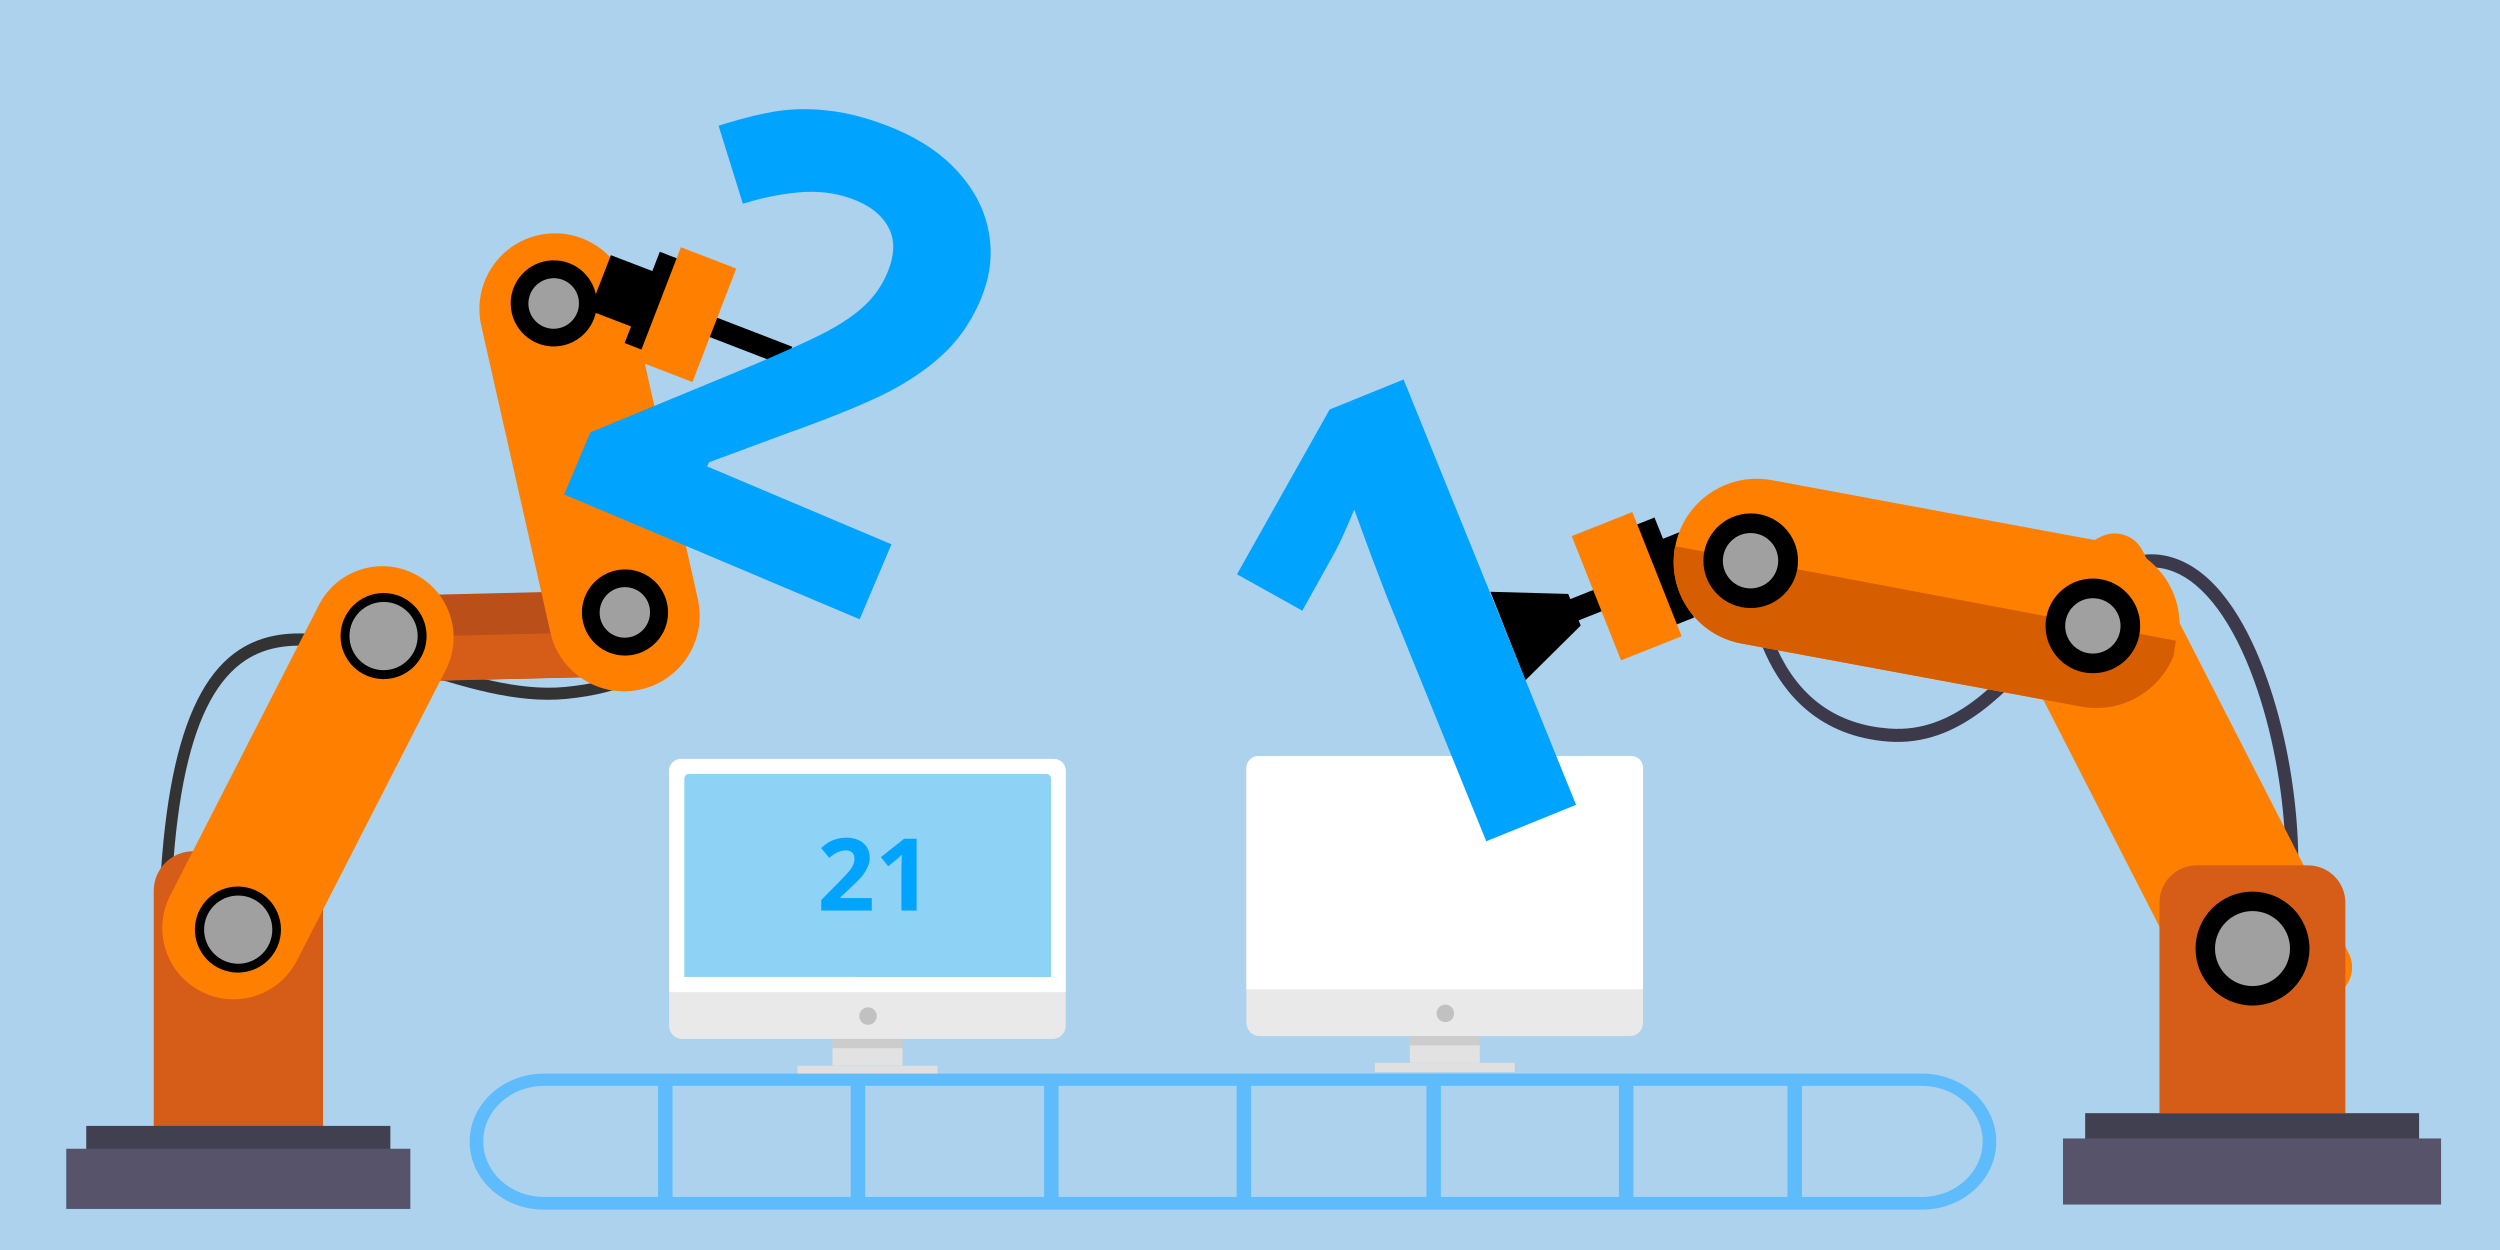 <?xml version="1.0" encoding="utf-8"?>
<!-- Generator: Adobe Illustrator 24.0.0, SVG Export Plug-In . SVG Version: 6.00 Build 0)  -->
<svg version="1.1" id="Layer_1" xmlns="http://www.w3.org/2000/svg" xmlns:xlink="http://www.w3.org/1999/xlink" x="0px" y="0px"
	 viewBox="0 0 1400 700" style="enable-background:new 0 0 1400 700;" xml:space="preserve">
<style type="text/css">
	.st0{fill:none;}
	.st1{opacity:0.58;fill:url(#SVGID_1_);enable-background:new    ;}
	.st2{fill:#EAEAEA;}
	.st3{fill:#EAEAEA;fill-opacity:2.411685e-02;}
	.st4{fill:#FFFFFF;}
	.st5{opacity:2.411685e-02;fill:#FFFFFF;}
	.st6{fill:#FFFFFF;fill-opacity:2.411685e-02;}
	.st7{fill:#8ED2F7;}
	.st8{opacity:2.411685e-02;fill:#8ED2F7;enable-background:new    ;}
	.st9{fill:#E2E2E2;}
	.st10{fill:#E2E2E2;fill-opacity:2.411685e-02;}
	.st11{fill:#E0E0E0;}
	.st12{fill:#E0E0E0;fill-opacity:2.411685e-02;}
	.st13{opacity:0.1;enable-background:new    ;}
	.st14{fill:#C1C1C1;}
	.st15{fill:url(#path-128_9_);fill-opacity:2.411685e-02;}
	.st16{fill:#5EBCFC;}
	.st17{fill:#3C394A;}
	.st18{fill:#FF7F00;}
	.st19{fill:#414051;}
	.st20{fill:#56536B;}
	.st21{fill:#A0A0A0;}
	.st22{fill:#D65D18;}
	.st23{fill:#D65D00;}
	.st24{fill:#333333;}
	.st25{fill:#BA4F19;}
	.st26{fill:#00A4FF;}
	.st27{fill:url(#path-128_10_);fill-opacity:2.411685e-02;}
</style>
<pattern  y="700" width="72" height="72" patternUnits="userSpaceOnUse" id="path-128_3_" viewBox="0 -72 72 72" style="overflow:visible;">
	<g>
		<rect y="-72" class="st0" width="72" height="72"/>
		<g>
			<rect y="-72" class="st0" width="72" height="72"/>
			<rect x="36" y="-72" width="36" height="36"/>
			<rect y="-36" width="36" height="36"/>
		</g>
	</g>
</pattern>
<radialGradient id="SVGID_1_" cx="700" cy="350" r="553.399" gradientUnits="userSpaceOnUse">
	<stop  offset="0" style="stop-color:#70B2E0"/>
	<stop  offset="1" style="stop-color:#70B2E0"/>
</radialGradient>
<rect class="st1" width="1400" height="700"/>
<g>
	<g id="Rectangle-47">
		<g>
			<path id="path-83" class="st2" d="M382.1,425h207.3c4.1,0,7.4,3.3,7.4,7.4v142c0,4.1-3.3,7.4-7.4,7.4H382.1
				c-4,0.1-7.4-3.3-7.4-7.3v-142C374.7,428.3,378,425,382.1,425z"/>
		</g>
		<g>
			<path id="path-83_1_" class="st3" d="M382.1,425h207.3c4.1,0,7.4,3.3,7.4,7.4v142c0,4.1-3.3,7.4-7.4,7.4H382.1
				c-4,0.1-7.4-3.3-7.4-7.3v-142C374.7,428.3,378,425,382.1,425z"/>
		</g>
	</g>
	<g id="Rectangle-47_1_">
		<g>
			<g>
				<path id="path-86_18_" class="st4" d="M381.2,425h209.1c3.6,0,6.5,2.9,6.5,6.5v124.1H374.7V431.5
					C374.7,427.9,377.7,425,381.2,425z"/>
			</g>
			<g>
				<g id="path-86_17_">
					<path class="st5" d="M381.2,425h209.1c3.6,0,6.5,2.9,6.5,6.5v124.1H374.7V431.5C374.7,427.9,377.7,425,381.2,425z"/>
				</g>
			</g>
		</g>
	</g>
	<g id="Rectangle-47_2_">
		<g>
			<path id="path-89" class="st4" d="M385.8,431.5h199.9c2.5,0,4.6,2,4.6,4.6v113H381.2v-113C381.2,433.5,383.3,431.5,385.8,431.5z"
				/>
		</g>
		<g>
			<path id="path-89_1_" class="st6" d="M385.8,431.5h199.9c2.5,0,4.6,2,4.6,4.6v113H381.2v-113
				C381.2,433.5,383.3,431.5,385.8,431.5z"/>
		</g>
	</g>
	<g id="Rectangle-22">
		<g>
			<g>
				<path id="path-92_18_" class="st7" d="M385.8,433.4H586c1.4,0,2.6,1.2,2.6,2.6v111.1H383.2V436.1
					C383.2,434.6,384.4,433.4,385.8,433.4z"/>
			</g>
			<g>
				<g id="path-92_17_">
					<path class="st8" d="M385.8,433.4H586c1.4,0,2.6,1.2,2.6,2.6v111.1H383.2V436.1C383.2,434.6,384.4,433.4,385.8,433.4z"/>
				</g>
			</g>
		</g>
	</g>
	<g id="Rectangle-49">
		<g>
			<rect id="path-122" x="466.2" y="581.8" class="st9" width="39.2" height="15"/>
		</g>
		<g>
			<rect id="path-122_1_" x="466.2" y="581.8" class="st10" width="39.2" height="15"/>
		</g>
	</g>
	<g id="Rectangle-50">
		<g>
			<rect id="path-125" x="446.6" y="596.8" class="st11" width="78.4" height="5.2"/>
		</g>
		<g>
			<rect id="path-125_1_" x="446.6" y="596.8" class="st12" width="78.4" height="5.2"/>
		</g>
	</g>
	<rect id="Rectangle-51" x="466.2" y="581.8" class="st13" width="39.2" height="5.2"/>
	<g id="Oval-12">
		<g>
			<circle id="path-128_4_" class="st14" cx="486.1" cy="569" r="4.9"/>
		</g>
		<g>
			<pattern  id="path-128_9_" xlink:href="#path-128_3_" patternTransform="matrix(0.653 0 0 -0.653 -176.695 -26459.055)">
			</pattern>
			<circle id="path-128_2_" class="st15" cx="486.1" cy="569" r="4.9"/>
		</g>
	</g>
</g>
<path class="st16" d="M1076.4,677.4H304.6c-23,0-41.6-17.1-41.6-38.1c0-21,18.7-38.1,41.6-38.1h771.7c23,0,41.6,17.1,41.6,38.1
	C1118,660.3,1099.3,677.4,1076.4,677.4z M304.6,608.1c-18.8,0-34,14-34,31.1c0,17.2,15.3,31.1,34,31.1h771.7c18.8,0,34-14,34-31.1
	c0-17.2-15.3-31.1-34-31.1H304.6z"/>
<g>
	<rect x="368.5" y="604.6" class="st16" width="8.1" height="69.2"/>
	<rect x="476.4" y="604.6" class="st16" width="8.1" height="69.2"/>
	<rect x="584.7" y="604.6" class="st16" width="8.1" height="69.2"/>
	<rect x="692.5" y="604.6" class="st16" width="8.1" height="69.2"/>
	<rect x="798.8" y="604.6" class="st16" width="8.1" height="69.2"/>
	<rect x="906.6" y="604.6" class="st16" width="8.1" height="69.2"/>
	<rect x="1001" y="604.6" class="st16" width="8.1" height="69.2"/>
</g>
<g>
	<g>
		<path class="st17" d="M1276.5,541.2l-6.4-3.6c15.7-28.1,12.2-101.1-7.7-156.2c-11.8-32.8-27.9-54.6-45.2-61.3
			c-25.5-9.9-45.5,12.9-68.5,39.3c-24.1,27.5-51.3,58.8-91.1,55.9c-77.2-5.7-80-93.9-80-94.8l7.3-0.2c0,0.2,0.6,21.2,10,42.4
			c12.4,27.9,33.7,43.2,63.2,45.3c36.1,2.6,61-25.8,85-53.4c23.8-27.3,46.3-53,76.6-41.3c24.8,9.6,40.6,41,49.4,65.6
			C1289.7,435.8,1293.1,511.6,1276.5,541.2z"/>
	</g>
	<g>
		<g>
			<g>
				<rect x="845.1" y="333.6" transform="matrix(-0.93 0.369 -0.369 -0.93 1833.529 329.767)" width="80.4" height="12.8"/>
				<g>
					<polygon points="926.5,289.8 931.3,301.7 956.7,291.6 970.2,325.5 944.7,335.6 948.7,345.8 936.9,350.5 914.7,294.5 					"/>
					
						<rect x="892.2" y="291.1" transform="matrix(0.93 -0.369 0.369 0.93 -56.993 358.712)" class="st18" width="36.5" height="74.8"/>
				</g>
			</g>
			<polygon points="854.2,381 834.6,331.4 878.2,332.6 885.2,350.3 			"/>
		</g>
		<g>
			
				<rect x="1167.6" y="623.4" transform="matrix(-1 -1.224647e-16 1.224647e-16 -1 2522.293 1264.672)" class="st19" width="187" height="17.9"/>
			
				<rect x="1155.3" y="637.4" transform="matrix(-1 -1.224647e-16 1.224647e-16 -1 2522.292 1311.941)" class="st20" width="211.7" height="37"/>
		</g>
		<g>
			<g>
				<path class="st18" d="M1260.9,581.2l46.7-23.9c8.6-4.4,12.1-15,7.6-23.6l-115.4-225.4c-4.4-8.6-15-12.1-23.6-7.6l-46.7,23.9
					c-8.6,4.4-12.1,15-7.6,23.6l115.4,225.4C1241.6,582.2,1252.2,585.6,1260.9,581.2z"/>
				<path d="M1145.5,350.5c0,14.6,11.8,26.5,26.5,26.5s26.5-11.8,26.5-26.5c0-14.6-11.8-26.5-26.5-26.5S1145.5,335.9,1145.5,350.5z"
					/>
				<path d="M1234.9,531.2c0,14.6,11.8,26.5,26.5,26.5s26.5-11.8,26.5-26.5c0-14.6-11.8-26.5-26.5-26.5S1234.9,516.6,1234.9,531.2z"
					/>
			</g>
			<path class="st21" d="M1151,350.5c0,11.6,9.4,21,21,21c11.6,0,21-9.4,21-21c0-11.6-9.4-21-21-21
				C1160.4,329.6,1151,339,1151,350.5z"/>
			
				<ellipse transform="matrix(0.987 -0.16 0.16 0.987 -68.805 208.915)" class="st21" cx="1261.4" cy="531.2" rx="21" ry="21"/>
		</g>
		<g>
			<path class="st22" d="M1313.4,623.4V505.5c0-11.5-9.3-20.9-20.9-20.9h-62.3c-11.5,0-20.9,9.3-20.9,20.9v117.8H1313.4z"/>
			<g>
				<circle cx="1261.4" cy="531.2" r="31.9"/>
				<circle class="st21" cx="1261.4" cy="531.2" r="21"/>
			</g>
		</g>
		<path class="st18" d="M1182.5,304.2l-190.2-35.3c-25.3-4.7-49.6,12-54.2,37.3l0,0c-4.7,25.3,12,49.6,37.3,54.2l190.2,35.3
			c25.3,4.7,49.6-12,54.2-37.3l0,0C1224.5,333.2,1207.8,308.9,1182.5,304.2z"/>
		<path class="st23" d="M938,306.2L938,306.2c-4.7,25.3,12,49.6,37.3,54.2l190.2,35.3c22.2,4.1,43.7-8.3,51.7-28.5l1.3-8.4
			l-280.4-52.9C938.1,306,938.1,306.1,938,306.2z"/>
		<g>
			<path d="M1145.5,350.5c0,14.6,11.8,26.5,26.5,26.5s26.5-11.8,26.5-26.5c0-14.6-11.8-26.5-26.5-26.5S1145.5,335.9,1145.5,350.5z"
				/>
			<path class="st21" d="M1156.5,350.5c0,8.6,6.9,15.5,15.5,15.5c8.6,0,15.5-6.9,15.5-15.5c0-8.6-6.9-15.5-15.5-15.5
				C1163.4,335,1156.5,342,1156.5,350.5z"/>
		</g>
		<g>
			<path d="M953.9,314c0,14.6,11.8,26.5,26.5,26.5c14.6,0,26.5-11.8,26.5-26.5c0-14.6-11.8-26.5-26.5-26.5
				C965.7,287.6,953.9,299.4,953.9,314z"/>
			<path class="st21" d="M964.8,314c0,8.6,6.9,15.5,15.5,15.5c8.6,0,15.5-6.9,15.5-15.5c0-8.6-6.9-15.5-15.5-15.5
				C971.8,298.5,964.8,305.5,964.8,314z"/>
		</g>
	</g>
</g>
<g>
	<path class="st24" d="M89.1,574.1C85.7,456.3,99,390.2,131,366c27.4-20.6,63.9-9,102.6,3.3c27.7,8.8,56.4,17.9,82.8,15.4
		c30.1-2.9,48.9-12.1,55.9-27.3c11.1-24.4-11.5-56.9-11.8-57.2l5.4-3.8c1,1.5,25.1,36,12.4,63.8c-8,17.5-28.6,28-61.3,31.2
		c-27.8,2.7-57.1-6.6-85.5-15.6c-37-11.8-71.9-22.9-96.5-4.3c-30.2,22.8-42.7,87.2-39.3,202.6L89.1,574.1z"/>
</g>
<g>
	<g>
		<path class="st22" d="M86.1,652.5V498.8c0-12.2,9.9-22.1,22.1-22.1h50.6c12.2,0,22.1,9.9,22.1,22.1v153.6
			c0,12.2-9.9,22.1-22.1,22.1h-50.6C96,674.5,86.1,664.6,86.1,652.5z"/>
		<path d="M133.5,548.2c-16.1,0-29.1-13-29.1-29.1c0-16.1,13-29.1,29.1-29.1c16.1,0,29.1,13,29.1,29.1
			C162.5,535.2,149.5,548.2,133.5,548.2z"/>
	</g>
	<path class="st21" d="M133.5,538.3c-10.6,0-19.1-8.6-19.1-19.1c0-10.6,8.6-19.1,19.1-19.1c10.6,0,19.1,8.6,19.1,19.1
		C152.6,529.7,144,538.3,133.5,538.3z"/>
</g>
<g>
	<rect x="48.3" y="630.5" class="st19" width="170.3" height="16.3"/>
	<rect x="37.1" y="643.3" class="st20" width="192.7" height="33.7"/>
</g>
<g>
	
		<rect x="191.2" y="332.1" transform="matrix(1 -2.408683e-02 2.408683e-02 1 -8.498 6.791)" class="st25" width="172.8" height="48.2"/>
	
		<rect x="191.5" y="355.3" transform="matrix(1 -2.409026e-02 2.409026e-02 1 -8.779 6.802)" class="st22" width="172.8" height="24.9"/>
</g>
<g>
	<g>
		<path class="st18" d="M308.2,354.1l-38.7-171.8c-5.1-22.8,9.2-45.5,32-50.6l0,0c22.8-5.1,45.5,9.2,50.6,32l38.7,171.8
			c5.1,22.8-9.2,45.5-32,50.6l0,0C336,391.3,313.3,376.9,308.2,354.1z"/>
		<path d="M349.1,318.9c13.3-0.5,24.5,9.9,25,23.2c0.5,13.3-9.9,24.5-23.2,25c-13.3,0.5-24.5-9.9-25-23.2
			C325.4,330.6,335.8,319.4,349.1,318.9z"/>
		<path d="M309.2,145.8c13.3-0.5,24.5,9.9,25,23.2c0.5,13.3-9.9,24.5-23.2,25c-13.3,0.5-24.5-9.9-25-23.2
			C285.5,157.5,295.9,146.3,309.2,145.8z"/>
	</g>
	<path class="st21" d="M349.4,328.8c7.8-0.3,14.4,5.8,14.6,13.6c0.3,7.8-5.8,14.4-13.6,14.7c-7.8,0.3-14.4-5.8-14.6-13.6
		C335.6,335.7,341.6,329.1,349.4,328.8z"/>
	<path class="st21" d="M309.6,155.8c7.8-0.3,14.4,5.8,14.6,13.6c0.3,7.8-5.8,14.4-13.6,14.7c-7.8,0.3-14.4-5.8-14.7-13.6
		C295.7,162.6,301.8,156.1,309.6,155.8z"/>
</g>
<g>
	<g>
		<path class="st18" d="M112.6,555.2L112.6,555.2c-19.6-10-27.4-34.1-17.3-53.7l83.3-162.7c10-19.6,34.1-27.4,53.7-17.3l0,0
			c19.6,10,27.4,34.1,17.3,53.7l-83.3,162.7C156.2,557.5,132.2,565.3,112.6,555.2z"/>
		<path d="M238.9,356.2c0,13.3-10.8,24.1-24.1,24.1c-13.3,0-24.1-10.8-24.1-24.1c0-13.3,10.8-24.1,24.1-24.1
			C228.1,332.1,238.9,342.8,238.9,356.2z"/>
		<ellipse transform="matrix(0.203 -0.979 0.979 0.203 -403.514 545.471)" cx="133.4" cy="520.6" rx="24.1" ry="24.1"/>
	</g>
	<path class="st21" d="M233.9,356.2c0,10.6-8.6,19.1-19.1,19.1c-10.6,0-19.1-8.6-19.1-19.1c0-10.6,8.6-19.1,19.1-19.1
		C225.3,337,233.9,345.6,233.9,356.2z"/>
	<path class="st21" d="M152.5,520.6c0,10.6-8.6,19.1-19.1,19.1c-10.6,0-19.1-8.6-19.1-19.1c0-10.6,8.6-19.1,19.1-19.1
		C143.9,501.5,152.5,510.1,152.5,520.6z"/>
</g>
<g>
	<g>
		<rect x="370.9" y="180.5" transform="matrix(0.933 0.36 -0.36 0.933 94.3 -134.117)" width="73.2" height="11.6"/>
		<g>
			<polygon points="369.5,141 365.3,151.8 342.1,142.9 330.1,173.9 353.4,182.8 349.8,192.1 360.6,196.3 380.4,145.2 			"/>
			
				<rect x="350.4" y="159.5" transform="matrix(0.36 -0.933 0.933 0.36 81.835 471.501)" class="st18" width="68.1" height="33.2"/>
		</g>
	</g>
</g>
<g>
	<path class="st26" d="M481.4,346.8l-165.5-69.9l14.7-34.8l84.8-35c25.2-10.6,42-18.2,50.3-22.9c8.3-4.7,15-9.5,19.8-14.4
		c4.9-4.9,8.7-10.6,11.4-17c4-9.5,4.4-17.7,1.1-24.5c-3.3-6.9-9.3-12.1-18-15.8c-9.2-3.9-19-5.5-29.4-5c-10.4,0.6-22,2.7-34.6,6.6
		l-13.6-43.7c15.9-5,28.5-7.9,37.9-8.8c9.4-0.9,19.1-0.5,29.1,1.1c10,1.6,20.6,4.8,31.9,9.5C516,78.4,528,86.6,537,96.8
		c9.1,10.2,14.7,21.5,16.8,33.8c2.2,12.4,0.6,24.8-4.7,37.3c-4.6,10.9-10.8,20.3-18.7,28.3c-7.9,7.9-18,15.2-30.2,21.9
		c-12.3,6.6-32.5,15-60.6,25L397,258.9l-1,2.3l103.2,43.6L481.4,346.8z"/>
</g>
<g>
	<g id="Rectangle-47_7_">
		<g>
			<path id="path-83_5_" class="st2" d="M705.4,423.4h207.3c4.1,0,7.4,3.3,7.4,7.4v142c0,4.1-3.3,7.4-7.4,7.4H705.4
				c-4,0.1-7.4-3.3-7.4-7.3v-142C698,426.7,701.4,423.4,705.4,423.4z"/>
		</g>
		<g>
			<path id="path-83_2_" class="st3" d="M705.4,423.4h207.3c4.1,0,7.4,3.3,7.4,7.4v142c0,4.1-3.3,7.4-7.4,7.4H705.4
				c-4,0.1-7.4-3.3-7.4-7.3v-142C698,426.7,701.4,423.4,705.4,423.4z"/>
		</g>
	</g>
	<g id="Rectangle-47_5_">
		<g>
			<g>
				<path id="path-86_23_" class="st4" d="M704.5,423.4h209.1c3.6,0,6.5,2.9,6.5,6.5v124.1H698V429.9
					C698,426.4,701,423.4,704.5,423.4z"/>
			</g>
			<g>
				<g id="path-86_22_">
					<path class="st5" d="M704.5,423.4h209.1c3.6,0,6.5,2.9,6.5,6.5v124.1H698V429.9C698,426.4,701,423.4,704.5,423.4z"/>
				</g>
			</g>
		</g>
	</g>
	<g id="Rectangle-47_3_">
		<g>
			<path id="path-89_5_" class="st4" d="M709.1,429.9H909c2.5,0,4.6,2,4.6,4.6v113H704.5v-113C704.5,432,706.6,429.9,709.1,429.9z"
				/>
		</g>
		<g>
			<path id="path-89_2_" class="st6" d="M709.1,429.9H909c2.5,0,4.6,2,4.6,4.6v113H704.5v-113C704.5,432,706.6,429.9,709.1,429.9z"
				/>
		</g>
	</g>
	<g id="Rectangle-49_1_">
		<g>
			<rect id="path-122_5_" x="789.5" y="580.2" class="st9" width="39.2" height="15"/>
		</g>
		<g>
			<rect id="path-122_2_" x="789.5" y="580.2" class="st10" width="39.2" height="15"/>
		</g>
	</g>
	<g id="Rectangle-50_1_">
		<g>
			<rect id="path-125_5_" x="769.9" y="595.2" class="st11" width="78.4" height="5.2"/>
		</g>
		<g>
			<rect id="path-125_2_" x="769.9" y="595.2" class="st12" width="78.4" height="5.2"/>
		</g>
	</g>
	<rect id="Rectangle-51_1_" x="789.5" y="580.2" class="st13" width="39.2" height="5.2"/>
	<g id="Oval-12_1_">
		<g>
			<circle id="path-128_6_" class="st14" cx="809.4" cy="567.5" r="4.9"/>
		</g>
		<g>
			<pattern  id="path-128_10_" xlink:href="#path-128_3_" patternTransform="matrix(0.653 0 0 -0.653 -88.574 -26460.598)">
			</pattern>
			<circle id="path-128_1_" class="st27" cx="809.4" cy="567.5" r="4.9"/>
		</g>
	</g>
</g>
<g>
	<path class="st26" d="M882.6,450.7l-50.3,20.4l-56-137.8l-8.7-22.8l-9.2-25.1c-5,11.8-8.5,19.6-10.7,23.5l-18.4,33.1l-36.6-20.4
		l51.9-92.3l41.4-16.8L882.6,450.7z"/>
</g>
<g>
	<g>
		<path class="st26" d="M488.1,509.9h-28.2V504l10.1-10.2c3-3.1,5-5.2,5.9-6.4c0.9-1.2,1.6-2.3,2-3.3c0.4-1,0.6-2.1,0.6-3.1
			c0-1.6-0.4-2.8-1.3-3.6c-0.9-0.8-2.1-1.2-3.6-1.2c-1.6,0-3.1,0.4-4.6,1.1c-1.5,0.7-3,1.7-4.6,3.1l-4.6-5.5c2-1.7,3.6-2.9,4.9-3.6
			c1.3-0.7,2.7-1.2,4.3-1.6c1.5-0.4,3.3-0.6,5.2-0.6c2.5,0,4.7,0.5,6.7,1.4s3.4,2.2,4.5,3.9c1.1,1.7,1.6,3.6,1.6,5.7
			c0,1.9-0.3,3.6-1,5.2c-0.7,1.6-1.7,3.3-3,5s-3.8,4.1-7.2,7.3l-5.2,4.9v0.4h17.6V509.9z"/>
		<path class="st26" d="M513.3,509.9h-8.5v-23.3l0.1-3.8l0.1-4.2c-1.4,1.4-2.4,2.3-3,2.8l-4.6,3.7l-4.1-5.1l13-10.3h7V509.9z"/>
	</g>
</g>
</svg>

